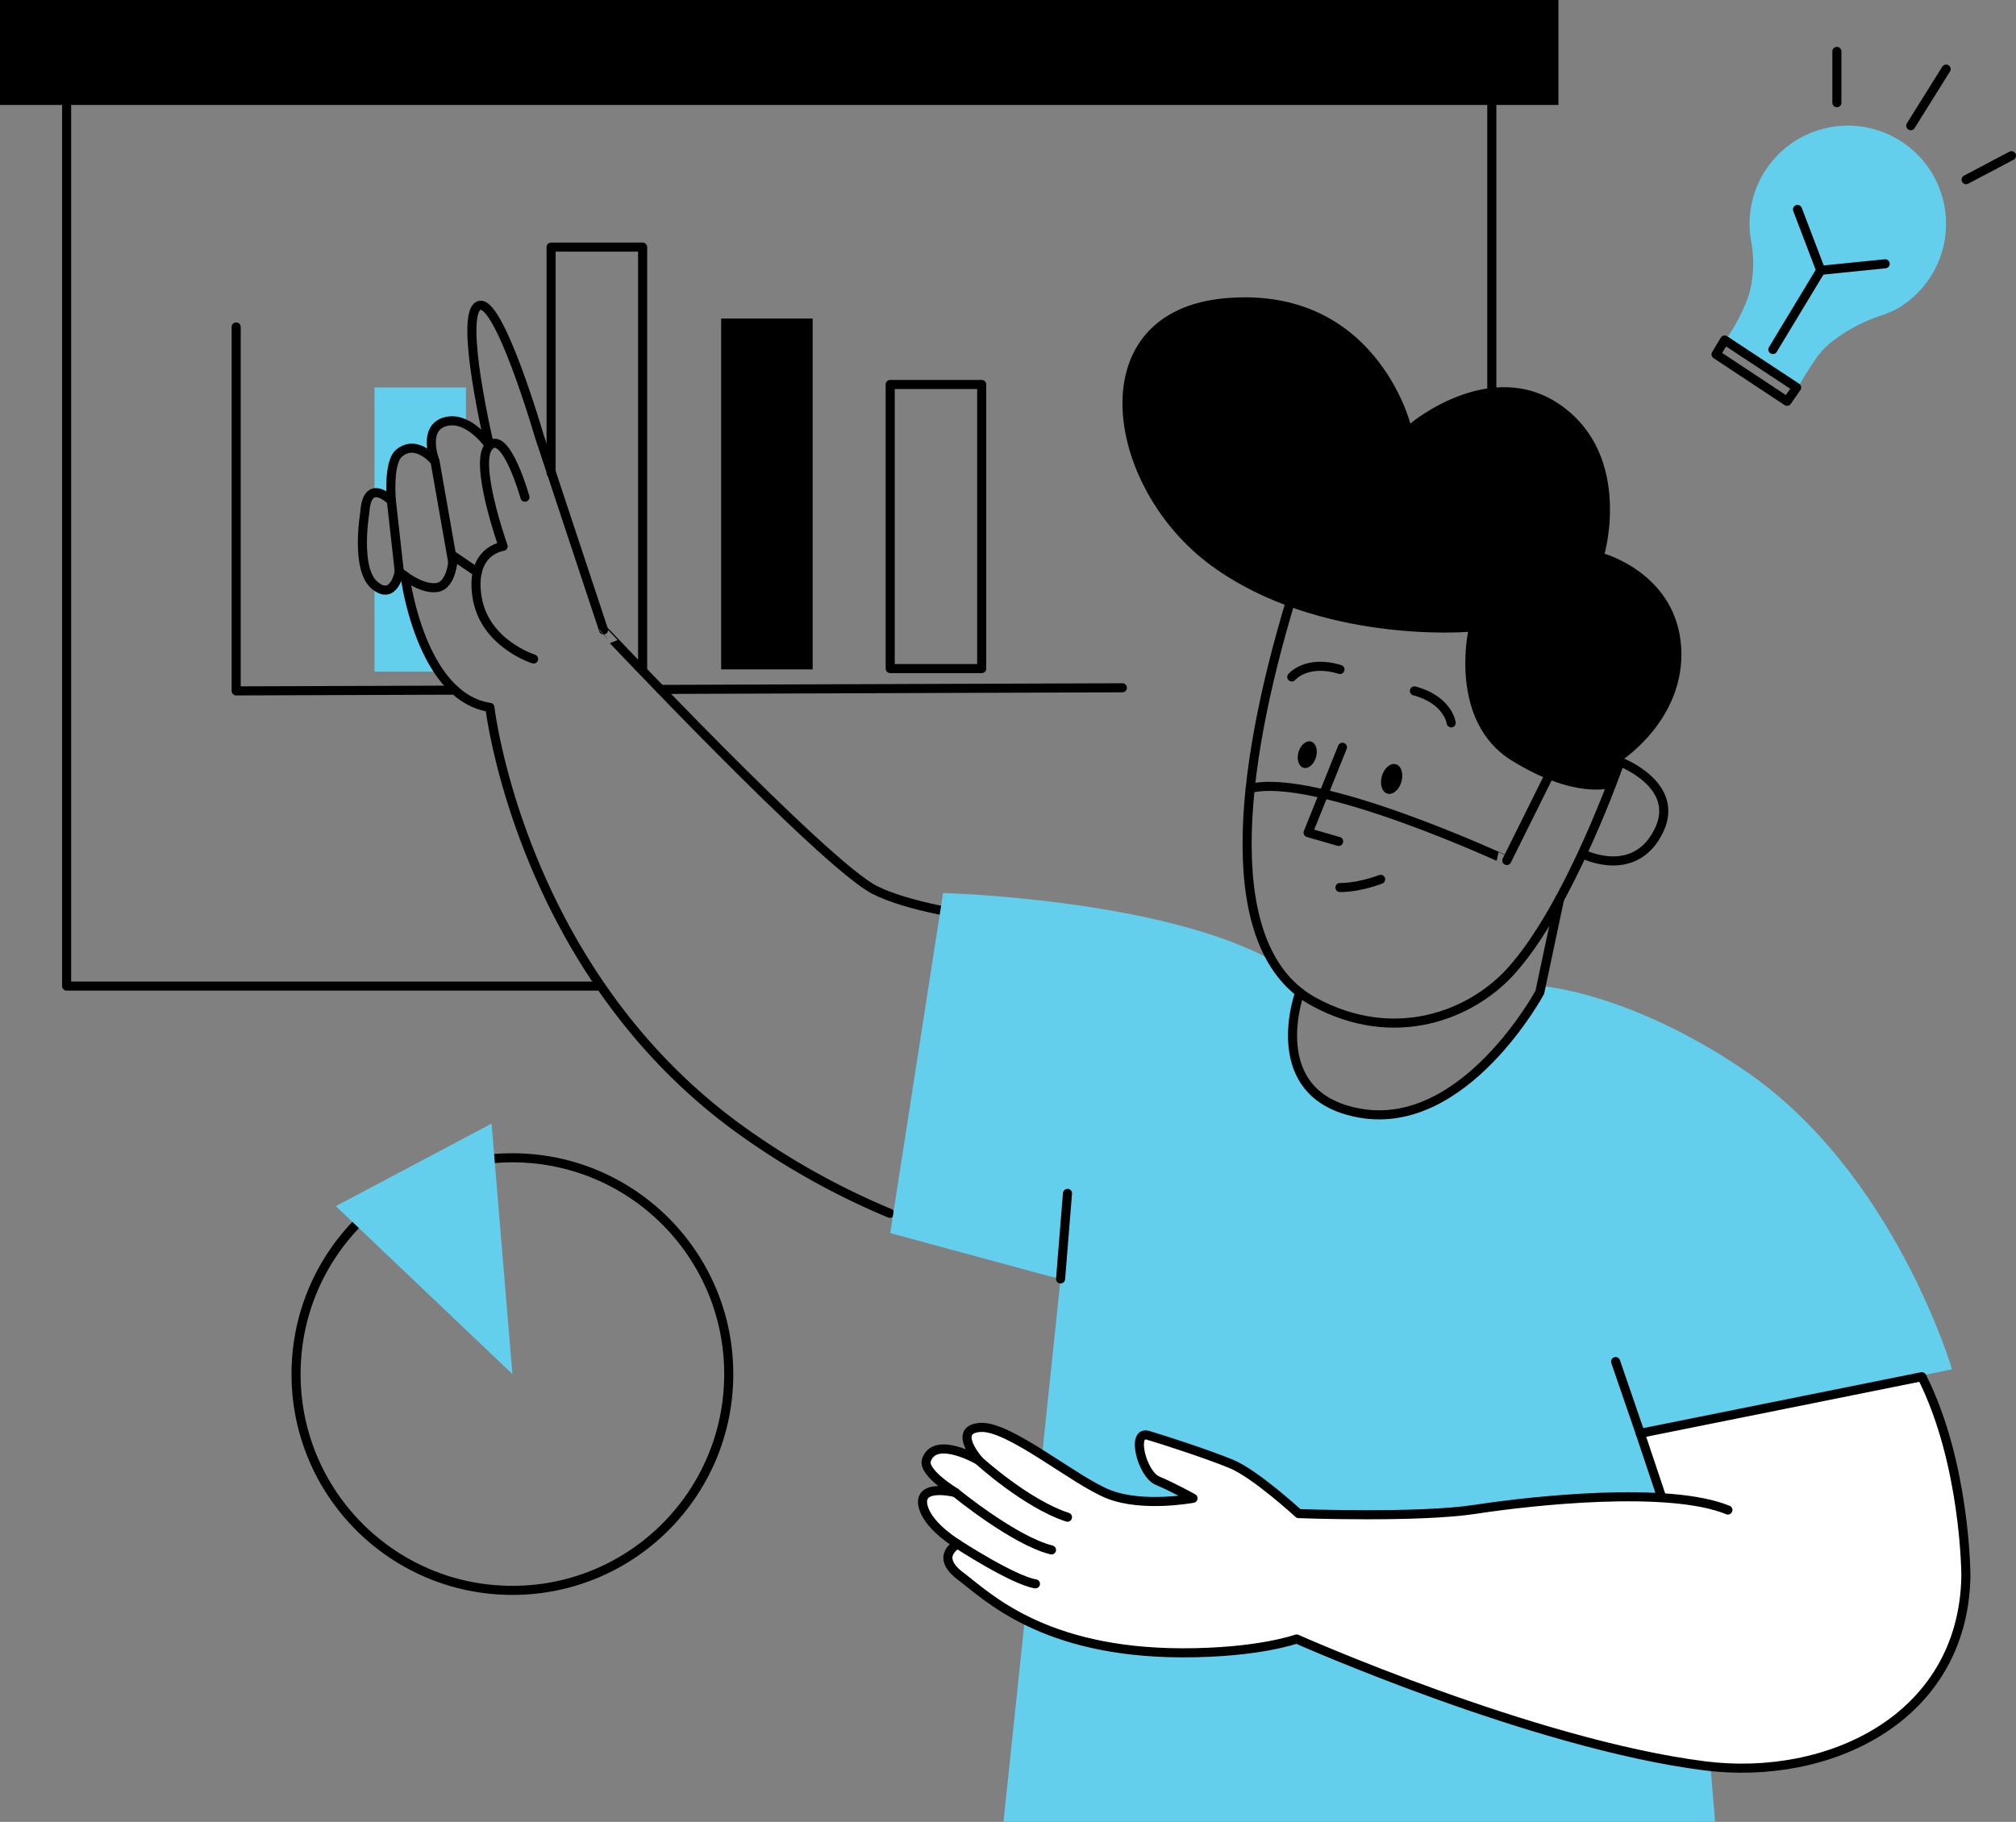 <?xml version="1.0" encoding="UTF-8"?> <svg xmlns="http://www.w3.org/2000/svg" viewBox="0 0 665.79 601.83"><rect x="0" y="0" width="665.79" height="601.83" fill="#808080" stroke="none"/> <defs> <style>.cls-1{fill:#64ceed;}.cls-2{fill:none;}.cls-2,.cls-3{stroke:#000;stroke-linecap:round;stroke-linejoin:round;stroke-width:3px;}.cls-3{fill:#fff;}</style> </defs> <g id="Слой_2" data-name="Слой 2"> <g id="Layer_1" data-name="Layer 1"> <path class="cls-1" d="M145,221.86H123.67V194.05s3.75,2.64,5.58,0l1.83-2.63s2-3.52,3.24,2.13S141.49,217.5,145,221.86Z"></path> <path class="cls-1" d="M123.67,161.22V128h30.22v11.33s-5.5-1.56-8.41.61-3,7.25-3,7.25l.73,5.2s-5.52-6.52-10-3.68-4.13,14.46-4.13,14.46S124.89,164,123.67,161.22Z"></path> <polyline class="cls-2" points="198.23 325.74 22 325.74 22 24.08 492.67 24.08 492.67 174.91"></polyline> <path class="cls-2" d="M157.62,189l-7.92-5.37s-.1,9.86-5.61,10.48-12.22-5.24-12.22-5.24-1.74,9.84-8.16,4.46-3.24-23.9-3.24-23.9c.7-12.17,8.78-4,8.78-4s-1.18-12.56,2.52-15.71c5.82-4.95,11.9,2.69,11.9,2.69s-4.37-11,3.42-13.11,14.57,7.92,14.57,7.92-10.2-43-3.6-46.23,20.06,43.11,20.06,43.11l21.2,64S272.17,285.51,288.9,294c4.92,2.49,12.24,4.73,21.54,6.65"></path> <path class="cls-2" d="M176.22,217.69s-16.28-5.07-18.68-20.52,8.62-16.69,8.62-16.69-10-28.12-4.5-33.28,11.71,17.05,11.71,17.05"></path> <line class="cls-2" x1="129.25" y1="165.41" x2="131.87" y2="188.84"></line> <line class="cls-2" x1="143.67" y1="152.39" x2="149.53" y2="185.77"></line> <path class="cls-2" d="M133.79,190.32s5,39.85,28,43.36c0,0,10,87.21,82.91,139.65a246.29,246.29,0,0,0,49.18,27.47"></path> <rect width="514.68" height="34.67"></rect> <line class="cls-2" x1="218.13" y1="227.74" x2="370.67" y2="227.2"></line> <polyline class="cls-2" points="78 108 78 228.23 150.21 227.98"></polyline> <rect class="cls-2" x="293.99" y="127" width="30.22" height="93.86"></rect> <polyline class="cls-2" points="182 156.22 182 81.63 212.23 81.63 212.23 221.09"></polyline> <rect x="238.16" y="105.22" width="30.22" height="115.9"></rect> <path class="cls-1" d="M311.45,295,294,407.33l51.57,14,135.1,33L529,476.09l115.66-23.76s-19.14-65.39-68.89-99C537.63,327.56,509,325.74,509,325.74s-25.39,50.49-59.72,42-20-39.9-20-39.9l-9.11-10.54C383.41,296.88,311.45,295,311.45,295Z"></path> <path class="cls-1" d="M352.54,400.8l-21.13,201h235l-8.78-106.18s-8.68-.39-9.84-3.83-12.49-37.05-12.49-37.05L377.56,396.89Z"></path> <path class="cls-2" d="M426.36,198.05C409,255.34,402.55,313.82,433.9,330.91c26.68,14.54,52,4.34,65-10C518.58,299.24,535,251.64,535,251.64s20.29,7.62,12.81,22.82c-7.89,16.07-24.62,7.82-24.62,7.82"></path> <path d="M465.76,139.91S454.2,94.37,405,98.48s-40.57,62.31-5,88.34,84.85,21.9,84.85,21.9-6.39,29.61,14.34,42.48,32.54,9.14,32.54,9.14l3.23-8.7s21.8-13.74,20.25-37.89-25.3-30.82-25.3-30.82,9.19-32-14.07-48.81S465.76,139.91,465.76,139.91Z"></path> <polyline class="cls-2" points="443.34 246.85 432.01 275.05 442.09 277.95"></polyline> <ellipse cx="459.59" cy="257.31" rx="5.05" ry="3.36" transform="translate(85.12 627.72) rotate(-73.93)"></ellipse> <ellipse cx="431.72" cy="249.28" rx="4.51" ry="3.01" transform="translate(72.68 595.14) rotate(-73.93)"></ellipse> <path class="cls-2" d="M479.26,238.79s-1-7.57-12.15-10.56"></path> <path class="cls-2" d="M426.61,223.63s4.9-5.87,15.91-2.48"></path> <path class="cls-2" d="M515.35,248.55l-17.72,35.7S434.89,255,412.88,260.44"></path> <path class="cls-2" d="M442.52,293.18s5.44.25,13.44-2.7"></path> <path class="cls-3" d="M548.83,494.78l-7.13-21.29,93-18.72c14.42,28.65,14.56,65.33,14.54,66.14-1,46.91-45.5,67.56-86.2,62.42-56.79-7.18-134.83-41.91-134.83-41.91s-12.82,4.64-37.94,4.57c-45.93-.13-64.25-18.72-73.05-25.34s-.95-10.58-.95-10.58-9-5.36-11.17-11.65c-3-8.84,10.5-5.35,10.5-5.35s-11.06-6.59-9.64-10.76c2.85-8.33,17.31.13,17.31.13s-9.11-10.29.5-10.91,31.26,17.8,42.55,22.15S394,494.94,394,494.94s-6.53-3.65-11.7-5.8-8.82-16.68-3.15-15,19.35,6.14,27.34,9.38S428.87,500,428.87,500s39.51,1.48,58.31-1.41,63.84-7.79,83.46.22"></path> <path class="cls-2" d="M323.23,482.44s15.63,14.3,29.31,18.75"></path> <path class="cls-2" d="M315.56,493.07S335,509,347.26,512"></path> <path class="cls-2" d="M316.23,510.07s18.13,11.84,25.73,13.14"></path> <path class="cls-2" d="M429.24,327.84s-12.55,34.2,20,39.9c34.54,6,59.28-39.93,59.28-39.93L515.05,297"></path> <line class="cls-3" x1="533.56" y1="449.78" x2="541.7" y2="473.49"></line> <line class="cls-3" x1="352.54" y1="394.22" x2="350.26" y2="422.48"></line> <circle class="cls-2" cx="169.22" cy="453.91" r="71.45"></circle> <polygon class="cls-1" points="110.9 398.43 169.22 453.91 162.34 371.16 110.9 398.43"></polygon> <path class="cls-1" d="M636.82,55.32a32.45,32.45,0,0,0-58.51,24.36,39.71,39.71,0,0,1-.25,15.85,30.62,30.62,0,0,1-2.12,6,60.43,60.43,0,0,1-5.37,9.77L594.34,127s1.91-3.46,5.8-9.17a28.15,28.15,0,0,1,6.23-6,53.41,53.41,0,0,1,14.49-7.47,35.24,35.24,0,0,0,6.07-2.6A32.45,32.45,0,0,0,636.82,55.32Z"></path> <polyline class="cls-2" points="593.63 69.19 601.3 89.29 585.49 115.46"></polyline> <line class="cls-2" x1="622.58" y1="87.14" x2="601.3" y2="89.29"></line> <polygon class="cls-2" points="590.18 132.56 566.73 117.05 569.57 112.33 593.34 128.01 590.18 132.56"></polygon> <line class="cls-2" x1="606.64" y1="33.92" x2="606.64" y2="16.99"></line> <line class="cls-2" x1="649.32" y1="59.35" x2="664.29" y2="51.44"></line> <line class="cls-2" x1="631.03" y1="41.52" x2="642.71" y2="22.83"></line> </g> </g> </svg> 